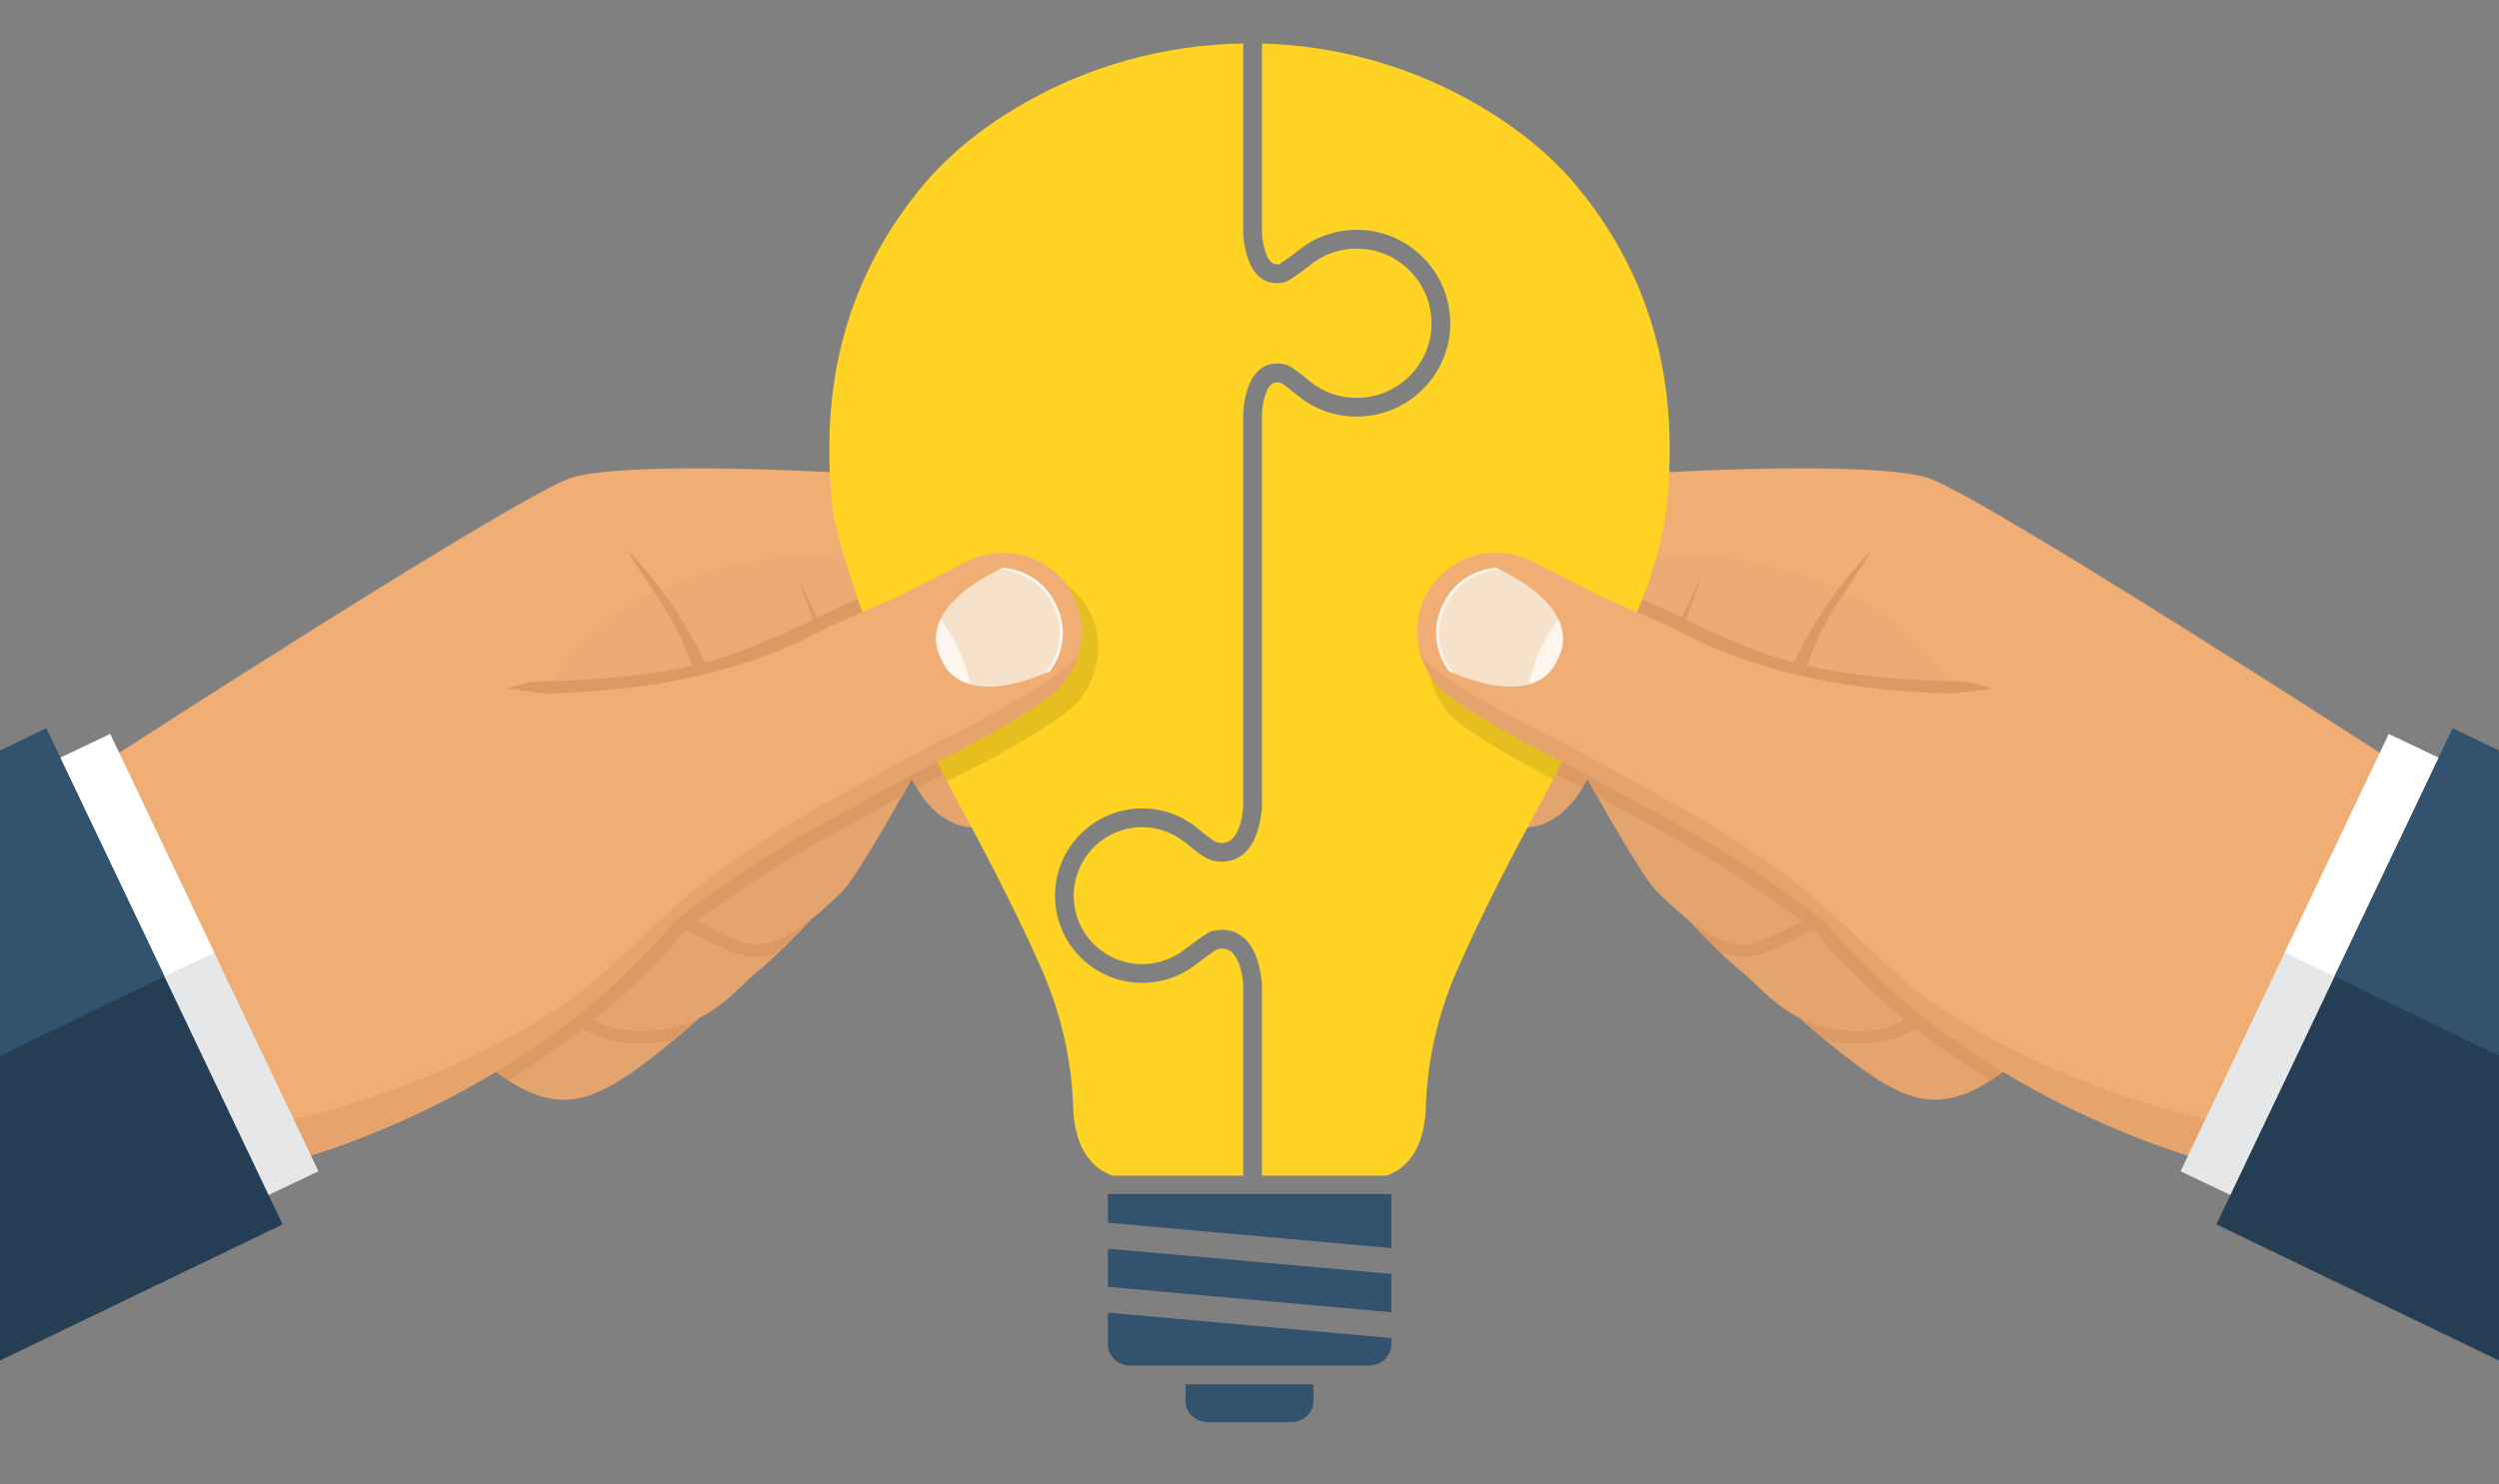 <svg version="1.2" xmlns="http://www.w3.org/2000/svg" viewBox="0 0 1200 713" width="1200" height="713">
	<rect x="0" y="0" width="1200" height="713" fill="#808080" stroke="none"/>
	<title>51z_collaboration-ai</title>
	<style>
		.s0 { fill: #e3a46e } 
		.s1 { fill: #f6e2ca } 
		.s2 { fill: #dc9964 } 
		.s3 { fill: #f0ae74 } 
		.s4 { opacity: .2;fill: #d4a477 } 
		.s5 { fill: #32526e } 
		.s6 { fill: #fed324 } 
		.s7 { opacity: .1;fill: #000000 } 
		.s8 { opacity: .7;fill: #ffffff } 
		.s9 { fill: #e6e7e8 } 
		.s10 { fill: #ffffff } 
		.s11 { fill: #263e53 } 
	</style>
	<g id="321353356351 1">
		<g id="&lt;Group&gt;">
			<g id="&lt;Group&gt;">
				<g id="&lt;Group&gt;">
					<path id="&lt;Path&gt;" class="s0" d="m904.9 520.5c-13.2-7.7-31.7-23.4-41-31.7-12.8-6.5-20.6-16.5-27.6-22.1-7.3-5.8-18.6-17.4-25.8-25.1-6.3-4.9-11.6-10.2-14.8-13.3-6.6-6.4-25.8-40.4-33.5-54.2-8.7 18.1-24.2 27.3-37.3 21.6-11.1-4.9-21.6-45.6-27.2-71-1.1-5.3-0.6-44.8-0.6-44.8l275.6 225.8c-31.3 28.8-49.3 25.5-67.8 14.8z"/>
				</g>
				<path id="&lt;Path&gt;" class="s1" d="m719.9 391.1c1.5-1.5 3-3.4 3.7-5.4 1.7-4.6-2.5-20.7-4.8-23.5-2-2.4-8.8-7.3-14.2-9.4q0.1 0.3 0.1 0.6 0.6 2.4 1 4.5c3.2 14.6 7.5 25.3 12.8 31.7q0.1 0 0.1 0.1 0.7 0.8 1.3 1.4z"/>
				<g id="&lt;Group&gt;">
					<path id="&lt;Path&gt;" class="s2" d="m920.1 494.2c12.1 9.4 24.2 17.7 35.8 24.8q2.9-1.9 6-4.2c-29-17.5-59.7-41-85.5-72.1 0 0-27.4-22.5-67.6-45-4.7-2.6-50.9-28.1-54.5-29.8-8.7-3.9-36.8-18.4-53.5-30 0.7 3.2 1.5 6.4 2.4 9.7 19 12.1 44.6 24.8 48.4 26.5 0.8 0.3 3.9 2 8.3 4.4q1.2-2.1 2.3-4.4c1.2 2.2 2.8 5 4.5 8.1 14.5 7.9 34.7 19 38.9 21.3 27.6 15.5 49.3 31.2 59.7 39.1-6.8 3.6-14.4 7.3-21 9.8-11.1 4.2-23.8-2.9-33.8-10.8 4.4 4.6 10.1 10.7 15.7 16 7.3 2.5 14.1 2.7 20.2 0.4 7.7-2.9 16.4-7.3 24.1-11.4q0.7 0.6 1.1 0.9c13.5 16.2 28.4 30.3 43.4 42.6-5.7 2.8-12.2 4.7-19.2 5.1-13.4 0.6-23.7-2.2-31.9-6.4 3.3 2.9 7.7 6.7 12.6 10.8 6.1 1.4 12.7 1.9 19.6 1.5 9-0.4 17-3.1 24-6.9z"/>
				</g>
				<g id="&lt;Group&gt;">
					<g id="&lt;Group&gt;">
						<path id="&lt;Path&gt;" class="s3" d="m716.6 277.3l347 281.5 84.3-193.9c0 0-192.7-124.7-221.4-135.1-28.6-10.5-189.4-1.9-209.1 6.5-5.2 2.2-9.8 6.2-13.2 11-3.3 4.6-5.2 10.1-5.7 15.8l-3.6 42.4z"/>
					</g>
					<path id="&lt;Path&gt;" class="s4" d="m936.5 329.5c0 0-16.5-33.5-63.1-50.5-46.5-17.1-78.7-13.5-96.3-4.5-17.6 9 69.4 138.5 127.7 103.5 33.4-20.1 31.7-48.5 31.7-48.5z"/>
					<g id="&lt;Group&gt;">
						<path id="&lt;Path&gt;" class="s2" d="m859.3 322.8q3.1 1 6.4 1.9c3.4-8.8 6.5-16.6 7.3-18.1 7.1-15.3 17.4-28 25.8-42.3-16.4 16.5-29.7 36.9-39.5 58.5z"/>
					</g>
					<g id="&lt;Group&gt;">
						<path id="&lt;Path&gt;" class="s2" d="m807.2 297.3q1 0.7 2 1.3c2.8-7.3 5.4-14.6 8-22-1.9 4.2-4.1 8.3-5.9 12.2q-2 4.3-4.1 8.5z"/>
					</g>
					<g id="&lt;Group&gt;">
						<path id="&lt;Path&gt;" class="s2" d="m734.8 269.2q0.4 0.2 0.9 0.4l33.6 17.1c7.2 3.1 30.6 13.3 35.5 15.9 11.5 6.1 24.4 11.7 39.2 16.4q0.1 0 0.1 0c24.2 7.7 53.8 13 91.1 14.1q1.3 0 2.6 0.1l18.6-2.5c-6-2.2-12.2-3.4-18.4-3.5-40.1-1-68.6-5.3-92.3-13.9-4.4-1.7-8.7-3.4-12.8-5.3-8.6-3.3-16.9-7.1-25-11.3-3.7-2-17.4-8.1-28.6-12.9-2.6-1.2-5-2.2-7.2-3.2 0 0-34.1-17.3-34.4-17.4-6.2-3-12.9-4.5-19.6-4.4-8.9 0.1-19.9 8.3-19.9 8.3l-0.4 4.5c10.8-6.9 24.7-8.2 37-2.4z"/>
					</g>
				</g>
			</g>
			<g id="&lt;Group&gt;">
				<g id="&lt;Group&gt;">
					<path id="&lt;Path&gt;" class="s0" d="m295.1 520.5c13.2-7.7 31.7-23.4 41-31.7 12.8-6.5 20.6-16.5 27.6-22.1 7.3-5.8 18.6-17.4 25.8-25.1 6.3-4.9 11.6-10.2 14.8-13.3 6.6-6.4 25.8-40.4 33.5-54.2 8.7 18.1 24.2 27.3 37.3 21.6 11.1-4.9 21.6-45.6 27.2-71 1.1-5.3 0.6-44.8 0.6-44.8l-275.6 225.8c31.3 28.8 49.3 25.5 67.8 14.8z"/>
				</g>
				<path id="&lt;Path&gt;" class="s1" d="m480.1 391.1c-1.5-1.5-3-3.4-3.7-5.4-1.7-4.6 2.5-20.7 4.8-23.5 2-2.4 8.8-7.3 14.2-9.4q-0.1 0.3-0.1 0.6-0.6 2.4-1 4.5c-3.2 14.6-7.5 25.3-12.8 31.7q-0.1 0-0.1 0.1-0.7 0.8-1.3 1.4z"/>
				<g id="&lt;Group&gt;">
					<path id="&lt;Path&gt;" class="s2" d="m279.9 494.2c-12.1 9.4-24.2 17.7-35.8 24.8q-2.9-1.9-6-4.2c29-17.5 59.7-41 85.5-72.1 0 0 27.4-22.5 67.6-45 4.7-2.6 50.9-28.1 54.5-29.8 8.7-3.9 36.8-18.4 53.5-30-0.7 3.2-1.5 6.4-2.4 9.7-19 12.1-44.6 24.8-48.4 26.5-0.8 0.3-3.9 2-8.3 4.4q-1.2-2.1-2.3-4.4c-1.2 2.2-2.8 5-4.5 8.1-14.5 7.9-34.7 19-38.9 21.3-27.6 15.5-49.3 31.2-59.7 39.1 6.8 3.6 14.4 7.3 21 9.8 11.1 4.2 23.8-2.9 33.8-10.8-4.4 4.6-10.1 10.7-15.7 16-7.3 2.5-14.1 2.7-20.2 0.4-7.7-2.9-16.4-7.3-24.1-11.4q-0.7 0.6-1.1 0.9c-13.5 16.2-28.4 30.3-43.4 42.6 5.7 2.8 12.2 4.7 19.2 5.1 13.4 0.6 23.7-2.2 31.9-6.4-3.3 2.9-7.7 6.7-12.6 10.8-6.1 1.4-12.7 1.9-19.6 1.5-9-0.4-17-3.1-24-6.9z"/>
				</g>
				<g id="&lt;Group&gt;">
					<g id="&lt;Group&gt;">
						<path id="&lt;Path&gt;" class="s3" d="m483.4 277.3l-347 281.5-84.3-193.9c0 0 192.7-124.7 221.4-135.1 28.6-10.5 189.4-1.9 209.1 6.5 5.2 2.2 9.8 6.2 13.2 11 3.3 4.6 5.2 10.1 5.7 15.8l3.6 42.4z"/>
					</g>
					<path id="&lt;Path&gt;" class="s4" d="m263.5 329.5c0 0 16.5-33.5 63.1-50.5 46.5-17.1 78.7-13.5 96.3-4.5 17.6 9-69.4 138.5-127.7 103.5-33.4-20.1-31.7-48.5-31.7-48.5z"/>
					<g id="&lt;Group&gt;">
						<path id="&lt;Path&gt;" class="s2" d="m340.7 322.8q-3.1 1-6.4 1.9c-3.4-8.8-6.5-16.6-7.3-18.1-7.1-15.3-17.4-28-25.8-42.3 16.4 16.5 29.7 36.9 39.5 58.5z"/>
					</g>
					<g id="&lt;Group&gt;">
						<path id="&lt;Path&gt;" class="s2" d="m392.8 297.3q-1 0.7-2 1.3c-2.8-7.3-5.4-14.6-8-22 1.9 4.2 4.1 8.3 5.9 12.2q2 4.3 4.1 8.5z"/>
					</g>
					<g id="&lt;Group&gt;">
						<path id="&lt;Path&gt;" class="s2" d="m465.2 269.2q-0.4 0.2-0.9 0.4l-33.6 17.1c-7.2 3.1-30.6 13.3-35.5 15.9-11.5 6.1-24.4 11.7-39.2 16.4q-0.1 0-0.1 0c-24.2 7.7-53.8 13-91.1 14.1q-1.3 0-2.6 0.1l-18.6-2.5c6-2.2 12.2-3.4 18.4-3.5 40.1-1 68.6-5.3 92.3-13.9 4.4-1.7 8.7-3.4 12.8-5.3 8.6-3.3 16.9-7.1 25-11.3 3.7-2 17.4-8.1 28.6-12.9 2.6-1.2 5-2.2 7.2-3.2 0 0 34.1-17.3 34.4-17.4 6.2-3 12.9-4.5 19.6-4.4 8.9 0.1 19.9 8.3 19.9 8.3l0.4 4.5c-10.8-6.9-24.7-8.2-37-2.4z"/>
					</g>
				</g>
			</g>
			<g id="&lt;Group&gt;">
				<path id="&lt;Path&gt;" class="s5" d="m569.3 664.9v8.2c0 5.5 4.8 10 10.8 10h39.8c6 0 10.8-4.5 10.8-10v-8.2z"/>
				<path id="&lt;Path&gt;" class="s5" d="m668.1 573.5v26l-136.1-12.2v-13.8z"/>
				<path id="&lt;Path&gt;" class="s5" d="m668.1 611.9v18.4l-136.1-12.2v-18.3z"/>
				<path id="&lt;Path&gt;" class="s5" d="m532 630.5l136.1 12.2v3.2c0 5.5-4.9 10-10.9 10h-114.4c-6 0-10.8-4.5-10.8-10z"/>
			</g>
			<path id="&lt;Path&gt;" class="s6" d="m800.2 244.3c-1.6 14.2-6 29.3-12.3 45.4 0 0-10.3 23.6-14.8 32.7l-33.6 63.8c-13.5 25.1-27.4 51.5-39.5 79.1-9.2 20.7-14.5 43.1-15.3 65.7q0 0.4 0 0.7c-0.8 21.9-10.5 30-18.9 33h-59.8v-92.4l-0.1-0.6c-2.2-21.8-12.9-25.1-19.1-25.1q-1.5 0-3.1 0.3l-2.3 0.4-2 1.2c-3 1.8-9.4 6.7-10.5 7.5-5.8 4.6-13 7.1-20.4 7.1-18.2 0-32.9-14.7-32.9-32.9 0-18.1 14.7-32.9 32.9-32.9 7.4 0 14.6 2.6 20.4 7.2q0.5 0.3 1.3 1c5.2 4.3 7.9 6.2 10.3 7.2l1 0.4 1.2 0.3q2.1 0.5 4.1 0.5c6.2 0 16.9-3.3 19.1-25.1l0.1-0.6v-190.2c0.5-5.5 2.2-14.4 7.2-14.4 0.5 0 1.1 0.1 1.6 0.2 0.7 0.3 2.6 1.5 7.3 5.4l0.2 0.1 0.2 0.1 1.2 1c7.9 6.4 17.6 9.7 27.8 9.7 24.8 0 44.9-20.1 44.9-44.8 0-24.8-20.1-44.9-44.9-44.9-10.2 0-19.9 3.4-27.8 9.7-4.8 3.8-8.1 6-9.4 6.8q-0.6 0.1-1.1 0.1c-5 0-6.7-8.9-7.2-14.4v-91.7c36.4 1 72.6 11.1 104.9 30.2 17.4 10.3 34.1 23.3 47.6 40 28.7 35.4 49.3 83.7 41.7 153.2z"/>
			<path id="&lt;Path&gt;" class="s6" d="m651.5 119.4c-8.2 0-15.9 2.7-22.2 7.8-6.3 5-11 8-12.3 8.3-1.3 0.3-2.5 0.5-3.7 0.5-9.3 0-14.9-7.9-16.3-22.9v-0.1-92.1c-37.4 0.5-74.7 10.6-107.9 30.2-17.4 10.3-34.1 23.3-47.6 40-28.7 35.4-49.3 83.7-41.7 153.2 1.6 14.2 14.9 51.5 14.9 51.5 20.5 49 57.4 106.1 85.4 169.5 9.1 20.7 14.4 43.1 15.2 65.7q0 0.4 0 0.7c0.8 21.9 10.5 30 18.9 33h62.8v-91.8-0.2c-1.4-14.1-6.3-17.1-10.2-17.1q-0.8 0-1.7 0.2l-0.5 0.1-0.5 0.3c-2.2 1.3-8.1 5.7-9.6 6.9-7.3 5.8-16.6 9-26 9-23.1 0-41.9-18.7-41.9-41.9 0-23.1 18.8-41.9 41.9-41.9 9.4 0 18.7 3.2 26 9.1q0.6 0.4 1.5 1.2c4.2 3.5 6.7 5.3 8.1 5.9l0.2 0.1h0.3q1.1 0.3 2.2 0.3c3.9 0 8.8-3 10.2-17.1v-0.2-190-0.1c1.4-15 7-22.9 16.3-22.9 1.2 0 2.4 0.1 3.7 0.4 2.6 0.6 5.9 3.1 10.9 7.3l0.2 0.1c0.4 0.4 0.9 0.7 1.2 1 6.3 5.1 14 7.7 22.2 7.7 19.8 0 35.9-16 35.9-35.8 0-19.8-16.1-35.9-35.9-35.9z"/>
			<g id="&lt;Group&gt;">
				<g id="&lt;Group&gt;">
					<g id="&lt;Group&gt;">
						<path id="&lt;Path&gt;" class="s3" d="m1063.6 558.8c0 0-39.4-223.6-125.8-225.6-61.7-1.5-102.3-14.3-133-30.6-4.9-2.6-28.3-12.8-35.5-15.9l-33.6-17.1q-0.5-0.2-0.9-0.4c-18.6-8.9-41-1.3-50.4 17.2-7.1 14.1-4.1 30 4.9 41.8 8.3 10.9 53.5 34.6 65 39.7 3.6 1.7 49.8 27.2 54.5 29.8 40.2 22.5 67.6 45 67.6 45 73.6 88.8 187.2 116.1 187.2 116.1z"/>
					</g>
					<path id="&lt;Path&gt;" class="s7" d="m750.2 366l-4.4 8.3c-18-9.3-45-24.7-51.2-32.8-3.8-5.1-6.6-10.9-7.9-17q1.2 1.9 2.6 3.7c7.5 9.8 45.2 30.2 60.9 37.8z"/>
					<g id="&lt;Group&gt;">
						<path id="&lt;Path&gt;" class="s1" d="m744.6 322.2c-5.3 6.2-18.3 13.4-48.6 0.3 0 0-11.7-13.3-3.4-31.5 8.3-18.2 26-18.2 26-18.2 34.9 16.7 33.2 33.7 30.8 40.4-0.7 1.9-2.2 5.9-4.8 9z"/>
						<path id="&lt;Path&gt;" class="s8" d="m734 328.7c5.2-1.4 8.5-4 10.6-6.5 1.6-1.9 2.7-4 3.5-5.9q0.1 0 0.1 0 0 0 0 0 0 0 0-0.1 0 0 0 0c0.5-1.2 0.9-2.3 1.2-3 1.2-3.2 2.2-8.9-1.1-15.8-3.1 4.1-6.2 9.2-8.8 14.9-2.6 5.8-4.5 11.4-5.5 16.4z"/>
						<path id="&lt;Path&gt;" class="s8" d="m718.6 272.8c0 0-17.7 0-26 18.2-8.3 18.2 3.4 31.5 3.4 31.5q1.1 0.4 2.2 0.9c-0.9-1-12.3-14.3-4.3-31.8 7.9-17.3 24.9-17.8 26.6-17.8q-0.9-0.5-1.9-1z"/>
					</g>
					<g id="&lt;Group&gt;" style="opacity: .5">
						<path id="&lt;Path&gt;" class="s2" d="m1063.6 558.8c0 0-1.4-8-4.2-21-24.4-5.7-78.8-21.1-129.7-55-20.8-14-48-44.6-72.2-62.5-11.8-8.7-30.7-21.5-53.7-34.4-4.7-2.7-51-28.2-54.6-29.8-11.5-5.1-56.7-28.9-65-39.7q-1.4-1.8-2.5-3.7c1.4 5.6 4 10.9 7.6 15.5 8.3 10.9 53.5 34.6 65 39.7 3.6 1.7 49.8 27.2 54.5 29.8 40.2 22.5 67.6 45 67.6 45 73.6 88.8 187.2 116.1 187.2 116.1z"/>
					</g>
				</g>
				<g id="&lt;Group&gt;">
					<path id="&lt;Path&gt;" class="s9" d="m1047.1 562.6l33.6 16 100-210-33.6-16z"/>
					<path id="&lt;Path&gt;" class="s10" d="m1097.1 457.6l33.6 16 50-105-33.6-16z"/>
					<path id="&lt;Path&gt;" class="s11" d="m1064.3 588.1l135.7 65.4v-292.9l-22.2-10.7z"/>
					<path id="&lt;Path&gt;" class="s5" d="m1121 469l79 38.1v-146.5l-22.2-10.7z"/>
				</g>
			</g>
			<g id="&lt;Group&gt;">
				<g id="&lt;Group&gt;">
					<g id="&lt;Group&gt;">
						<path id="&lt;Path&gt;" class="s3" d="m136.4 558.8c0 0 39.4-223.6 125.8-225.6 61.7-1.5 102.3-14.3 133-30.6 4.9-2.6 28.3-12.8 35.5-15.9l33.6-17.1q0.5-0.2 0.9-0.4c18.6-8.9 41-1.3 50.4 17.2 7.1 14.1 4.1 30-4.9 41.8-8.3 10.9-53.5 34.6-65 39.7-3.6 1.7-49.8 27.2-54.5 29.8-40.2 22.5-67.6 45-67.6 45-73.6 88.8-187.2 116.1-187.2 116.1z"/>
					</g>
					<path id="&lt;Path&gt;" class="s7" d="m518.5 336.1c-8 10.5-50.9 33.2-63.9 39.2q-2.5-4.7-5-9.2c15.6-7.5 53.6-28 61.1-37.9 9-11.8 12-27.7 4.9-41.8q-1.5-3-3.4-5.5c4.6 3.4 8.4 7.9 11.2 13.3 7.1 14.1 4.2 30-4.9 41.9z"/>
					<g id="&lt;Group&gt;">
						<path id="&lt;Path&gt;" class="s1" d="m455.4 322.2c5.3 6.2 18.3 13.4 48.6 0.3 0 0 11.7-13.3 3.4-31.5-8.3-18.2-26-18.2-26-18.2-34.9 16.7-33.2 33.7-30.8 40.4 0.7 1.9 2.2 5.9 4.8 9z"/>
						<path id="&lt;Path&gt;" class="s8" d="m466 328.7c-5.2-1.4-8.5-4-10.6-6.5-1.6-1.9-2.7-4-3.5-5.9q-0.1 0-0.1 0 0 0 0 0 0 0 0-0.1 0 0 0 0c-0.5-1.2-0.9-2.3-1.2-3-1.2-3.2-2.2-8.9 1.1-15.8 3.1 4.1 6.2 9.2 8.8 14.9 2.6 5.8 4.5 11.4 5.5 16.4z"/>
						<path id="&lt;Path&gt;" class="s8" d="m481.4 272.8c0 0 17.7 0 26 18.2 8.3 18.2-3.4 31.5-3.4 31.5q-1.1 0.4-2.2 0.9c0.9-1 12.3-14.3 4.3-31.8-7.9-17.3-24.9-17.8-26.6-17.8q0.9-0.5 1.9-1z"/>
					</g>
					<g id="&lt;Group&gt;" style="opacity: .5">
						<path id="&lt;Path&gt;" class="s2" d="m136.4 558.8c0 0 1.4-8 4.2-21 24.4-5.7 78.8-21.1 129.7-55 20.8-14 48-44.6 72.2-62.5 11.8-8.7 30.7-21.5 53.7-34.4 4.7-2.7 51-28.2 54.6-29.8 11.5-5.1 56.7-28.9 65-39.7q1.4-1.8 2.5-3.7c-1.4 5.6-4 10.9-7.6 15.5-8.3 10.9-53.5 34.6-65 39.7-3.6 1.7-49.8 27.2-54.5 29.8-40.2 22.5-67.6 45-67.6 45-73.6 88.8-187.2 116.1-187.2 116.1z"/>
					</g>
				</g>
				<g id="&lt;Group&gt;">
					<path id="&lt;Path&gt;" class="s9" d="m152.9 562.6l-33.6 16-100-210 33.6-16z"/>
					<path id="&lt;Path&gt;" class="s10" d="m102.9 457.6l-33.6 16-50-105 33.6-16z"/>
					<path id="&lt;Path&gt;" class="s11" d="m135.7 588.1l-135.7 65.4v-292.9l22.2-10.7z"/>
					<path id="&lt;Path&gt;" class="s5" d="m79 469l-79 38.1v-146.5l22.2-10.7z"/>
				</g>
			</g>
		</g>
		<g id="&lt;Group&gt;">
			<g id="&lt;Group&gt;">
				<path id="&lt;Compound Path&gt;" class="s5" d="m326.8 809.3c0-20.7 12.2-33.3 28.5-33.3 7.9 0 13.9 3.7 17.7 7.9l-4.5 5.3c-3.4-3.6-7.6-6.1-13.1-6.1-12.1 0-20.1 10-20.1 26 0 16.1 7.7 26.3 19.8 26.3 6.2 0 10.8-2.7 14.9-7.2l4.5 5.1c-5.1 5.8-11.3 9.3-19.7 9.3-16 0-28-12.4-28-33.3z"/>
				<path id="&lt;Compound Path&gt;" fill-rule="evenodd" class="s5" d="m382.2 817.7c0-16 10.3-25.1 22-25.1 11.6 0 22 9.1 22 25.1 0 15.8-10.4 24.9-22 24.9-11.7 0-22-9.1-22-24.9zm35.7 0c0-11-5.5-18.4-13.7-18.4-8.1 0-13.7 7.4-13.7 18.4 0 10.9 5.6 18.2 13.7 18.2 8.2 0 13.7-7.3 13.7-18.2z"/>
				<path id="&lt;Compound Path&gt;" class="s5" d="m438.7 831.8v-60.1h8.1v60.7c0 2.5 1.1 3.5 2.2 3.5 0.5 0 0.9 0 1.8-0.2l1.1 6.1c-1.1 0.5-2.5 0.8-4.6 0.8-6.1 0-8.6-3.8-8.6-10.8z"/>
				<path id="&lt;Compound Path&gt;" class="s5" d="m463.7 831.8v-60.1h8v60.7c0 2.5 1.1 3.5 2.3 3.5 0.5 0 0.9 0 1.8-0.2l1 6.1c-1 0.5-2.4 0.8-4.6 0.8-6 0-8.5-3.8-8.5-10.8z"/>
				<path id="&lt;Compound Path&gt;" fill-rule="evenodd" class="s5" d="m485.7 829.1c0-10.4 8.9-15.6 29.2-17.9 0-6-1.9-11.9-9.8-11.9-5.5 0-10.5 2.5-14.2 5.1l-3.1-5.6c4.4-2.8 11.1-6.2 18.7-6.2 11.7 0 16.5 7.8 16.5 19.6v29.2h-6.6l-0.7-5.7h-0.3c-4.5 3.7-9.8 6.9-15.8 6.9-7.9 0-13.9-5-13.9-13.5zm29.2 0.6v-13.2c-15.8 2-21.3 5.9-21.3 12 0 5.4 3.7 7.6 8.4 7.6 4.6 0 8.3-2.2 12.9-6.4z"/>
				<path id="&lt;Compound Path&gt;" fill-rule="evenodd" class="s5" d="m545.5 836.5h-0.3l-0.7 4.9h-6.5v-69.7h8.1v19l-0.2 8.6c4.3-3.8 9.6-6.7 14.8-6.7 12.4 0 18.9 9.5 18.9 24.2 0 16.3-9.7 25.8-20.5 25.8-4.4 0-9.4-2.3-13.6-6.1zm25.8-19.6c0-10.5-3.5-17.5-12.5-17.5-4 0-8.2 2.2-12.7 6.5v24.9c4.2 3.6 8.5 5 11.6 5 7.8 0 13.6-7.1 13.6-18.9z"/>
				<path id="&lt;Compound Path&gt;" fill-rule="evenodd" class="s5" d="m588.6 817.7c0-16 10.4-25.1 22.1-25.1 11.6 0 22 9.1 22 25.1 0 15.8-10.4 24.9-22 24.9-11.7 0-22.1-9.1-22.1-24.9zm35.8 0c0-11-5.5-18.4-13.7-18.4-8.2 0-13.7 7.4-13.7 18.4 0 10.9 5.5 18.2 13.7 18.2 8.2 0 13.7-7.3 13.7-18.2z"/>
				<path id="&lt;Compound Path&gt;" class="s5" d="m645.2 793.8h6.7l0.7 8.6h0.3c3.2-5.9 8.1-9.8 13.5-9.8 2 0 3.5 0.3 5.1 1l-1.6 7.1c-1.6-0.5-2.6-0.8-4.6-0.8-4 0-8.8 2.9-12 11v30.5h-8.1z"/>
				<path id="&lt;Compound Path&gt;" fill-rule="evenodd" class="s5" d="m673.9 829.1c0-10.4 8.9-15.6 29.2-17.9 0-6-2-11.9-9.8-11.9-5.5 0-10.5 2.5-14.2 5.1l-3.1-5.6c4.4-2.8 11-6.2 18.7-6.2 11.6 0 16.5 7.8 16.5 19.6v29.2h-6.6l-0.7-5.7h-0.3c-4.5 3.7-9.8 6.9-15.8 6.9-7.9 0-13.9-5-13.9-13.5zm29.2 0.6v-13.2c-15.9 2-21.3 5.9-21.3 12 0 5.4 3.7 7.6 8.4 7.6 4.6 0 8.3-2.2 12.9-6.4z"/>
				<path id="&lt;Compound Path&gt;" class="s5" d="m726.2 826.7v-26.3h-7v-6.1l7.4-0.5 1-13.3h6.7v13.3h12.9v6.6h-12.9v26.4c0 5.9 1.9 9.2 7.4 9.2 1.6 0 3.8-0.7 5.4-1.3l1.5 6.1c-2.6 0.9-5.8 1.8-8.8 1.8-10.2 0-13.6-6.5-13.6-15.9z"/>
				<path id="&lt;Compound Path&gt;" class="s5" d="m756.5 778.8c0-3.1 2.4-5.2 5.5-5.2 3.2 0 5.6 2.1 5.6 5.2 0 3.1-2.4 5.2-5.6 5.2-3.1 0-5.5-2.1-5.5-5.2zm1.4 15h8.1v47.6h-8.1z"/>
				<path id="&lt;Compound Path&gt;" fill-rule="evenodd" class="s5" d="m778.5 817.7c0-16 10.4-25.1 22-25.1 11.7 0 22 9.1 22 25.1 0 15.8-10.3 24.9-22 24.9-11.6 0-22-9.1-22-24.9zm35.7 0c0-11-5.5-18.4-13.7-18.4-8.1 0-13.7 7.4-13.7 18.4 0 10.9 5.6 18.2 13.7 18.2 8.2 0 13.7-7.3 13.7-18.2z"/>
				<path id="&lt;Compound Path&gt;" class="s5" d="m835.1 793.8h6.6l0.7 6.9h0.3c4.5-4.5 9.4-8.1 16-8.1 10 0 14.5 6.5 14.5 18.6v30.2h-8.1v-29.1c0-8.9-2.7-12.7-9-12.7-4.9 0-8.2 2.5-13 7.3v34.5h-8z"/>
			</g>
			<g id="&lt;Group&gt;">
				<path id="&lt;Compound Path&gt;" class="s5" d="m376 877.4l6 17.3c1 2.8 1.9 5.4 2.5 7.9h0.2c0.7-2.5 1.6-5.1 2.6-7.9l6-17.3h5.9l-12.1 30.8h-5.4l-11.7-30.8z"/>
				<path id="&lt;Compound Path&gt;" fill-rule="evenodd" class="s5" d="m406.9 893.8c0.2 7.6 5 10.7 10.6 10.7 4 0 6.5-0.7 8.6-1.6l0.9 4.1c-1.9 0.8-5.3 1.9-10.2 1.9-9.5 0-15.2-6.3-15.2-15.6 0-9.3 5.5-16.6 14.5-16.6 10 0 12.7 8.8 12.7 14.5 0 1.2-0.1 2-0.2 2.6zm16.5-4c0-3.6-1.5-9.1-7.8-9.1-5.7 0-8.2 5.2-8.6 9.1z"/>
				<path id="&lt;Compound Path&gt;" class="s5" d="m457.8 907.1c-1.5 0.7-4.8 1.8-8.9 1.8-9.3 0-15.4-6.3-15.4-15.8 0-9.5 6.5-16.4 16.6-16.4 3.3 0 6.3 0.9 7.8 1.6l-1.3 4.4c-1.3-0.8-3.4-1.5-6.5-1.5-7.1 0-10.9 5.2-10.9 11.7 0 7.1 4.6 11.5 10.7 11.5 3.2 0 5.3-0.8 6.9-1.5z"/>
				<path id="&lt;Compound Path&gt;" class="s5" d="m471.9 868.5v8.9h8v4.2h-8v16.7c0 3.8 1.1 6 4.2 6 1.5 0 2.6-0.2 3.3-0.4l0.2 4.2c-1.1 0.5-2.8 0.8-4.9 0.8-2.7 0-4.8-0.9-6.1-2.4-1.6-1.6-2.2-4.4-2.2-8v-16.9h-4.8v-4.2h4.8v-7.4z"/>
				<path id="&lt;Compound Path&gt;" fill-rule="evenodd" class="s5" d="m513.8 892.5c0 11.5-7.9 16.4-15.4 16.4-8.3 0-14.8-6.1-14.8-15.8 0-10.4 6.8-16.4 15.3-16.4 8.9 0 14.9 6.4 14.9 15.8zm-24.5 0.4c0 6.7 3.9 11.8 9.4 11.8 5.3 0 9.4-5 9.4-12 0-5.2-2.6-11.8-9.3-11.8-6.6 0-9.5 6.1-9.5 12z"/>
				<path id="&lt;Compound Path&gt;" class="s5" d="m520.9 887c0-3.6-0.1-6.8-0.3-9.6h4.9l0.2 6h0.3c1.4-4.1 4.8-6.7 8.5-6.7 0.7 0 1.1 0 1.6 0.2v5.3c-0.6-0.2-1.1-0.2-1.9-0.2-3.9 0-6.8 3-7.5 7.2-0.1 0.7-0.3 1.6-0.3 2.6v16.4h-5.5z"/>
				<path id="&lt;Compound Path&gt;" class="s5" d="m561.5 868.7c0.1 1.9-1.3 3.4-3.6 3.4-2 0-3.4-1.5-3.4-3.4 0-2 1.5-3.5 3.5-3.5 2.2 0 3.5 1.5 3.5 3.5zm-6.3 39.5v-30.8h5.7v30.8z"/>
				<path id="&lt;Compound Path&gt;" class="s5" d="m570.2 863h5.6v45.2h-5.6z"/>
				<path id="&lt;Compound Path&gt;" class="s5" d="m585.2 863h5.6v45.2h-5.6z"/>
				<path id="&lt;Compound Path&gt;" class="s5" d="m626.1 899.8q0 4.8 0.2 8.4h-4.9l-0.4-5h-0.1c-1.5 2.5-4.7 5.7-10.2 5.7-4.8 0-10.6-2.6-10.6-13.5v-18h5.6v17.1c0 5.8 1.8 9.8 6.9 9.8 3.7 0 6.3-2.6 7.4-5.1 0.3-0.9 0.5-1.9 0.5-2.9v-18.9h5.6z"/>
				<path id="&lt;Compound Path&gt;" class="s5" d="m634.6 902.5c1.7 1.1 4.6 2.2 7.4 2.2 4.1 0 6-2 6-4.6 0-2.6-1.6-4.1-5.7-5.6-5.6-2-8.2-5.1-8.2-8.8 0-4.9 4-9 10.7-9 3.1 0 5.8 0.9 7.5 1.9l-1.4 4.1c-1.2-0.8-3.4-1.8-6.3-1.8-3.3 0-5.1 1.9-5.1 4.2 0 2.5 1.8 3.7 5.8 5.2 5.4 2.1 8.1 4.7 8.1 9.3 0 5.4-4.2 9.3-11.5 9.3-3.4 0-6.5-0.9-8.7-2.1z"/>
				<path id="&lt;Compound Path&gt;" class="s5" d="m667.4 868.5v8.9h8v4.2h-8v16.7c0 3.8 1.1 6 4.2 6 1.5 0 2.5-0.2 3.2-0.4l0.3 4.2c-1.1 0.5-2.8 0.8-5 0.8-2.6 0-4.7-0.9-6-2.4-1.6-1.6-2.2-4.4-2.2-8v-16.9h-4.8v-4.2h4.8v-7.4z"/>
				<path id="&lt;Compound Path&gt;" class="s5" d="m681.7 887c0-3.6 0-6.8-0.2-9.6h4.9l0.2 6h0.2c1.4-4.1 4.8-6.7 8.6-6.7 0.6 0 1.1 0 1.6 0.2v5.3c-0.6-0.2-1.2-0.2-1.9-0.2-4 0-6.8 3-7.6 7.2-0.1 0.7-0.2 1.6-0.2 2.6v16.4h-5.6z"/>
				<path id="&lt;Compound Path&gt;" fill-rule="evenodd" class="s5" d="m719.4 908.2l-0.5-3.9h-0.2c-1.7 2.5-5 4.6-9.4 4.6-6.3 0-9.5-4.4-9.5-8.8 0-7.5 6.7-11.6 18.6-11.5v-0.6c0-2.6-0.7-7.2-7-7.2-2.9 0-5.9 0.9-8.1 2.3l-1.2-3.7c2.5-1.6 6.2-2.7 10.1-2.7 9.4 0 11.7 6.4 11.7 12.6v11.5c0 2.7 0.2 5.3 0.6 7.4zm-0.9-15.7c-6.1-0.1-13 0.9-13 6.9 0 3.7 2.4 5.4 5.2 5.4 4.1 0 6.6-2.6 7.5-5.2 0.2-0.5 0.3-1.2 0.3-1.8z"/>
				<path id="&lt;Compound Path&gt;" class="s5" d="m739.5 868.5v8.9h8v4.2h-8v16.7c0 3.8 1.1 6 4.2 6 1.5 0 2.6-0.2 3.3-0.4l0.2 4.2c-1.1 0.5-2.8 0.8-5 0.8-2.6 0-4.7-0.9-6-2.4-1.6-1.6-2.2-4.4-2.2-8v-16.9h-4.8v-4.2h4.8v-7.4z"/>
				<path id="&lt;Compound Path&gt;" class="s5" d="m760.1 868.7c0.1 1.9-1.3 3.4-3.6 3.4-2 0-3.4-1.5-3.4-3.4 0-2 1.5-3.5 3.5-3.5 2.2 0 3.5 1.5 3.5 3.5zm-6.3 39.5v-30.8h5.7v30.8z"/>
				<path id="&lt;Compound Path&gt;" fill-rule="evenodd" class="s5" d="m796.7 892.5c0 11.5-7.9 16.4-15.4 16.4-8.3 0-14.8-6.1-14.8-15.8 0-10.4 6.8-16.4 15.3-16.4 8.9 0 14.9 6.4 14.9 15.8zm-24.5 0.4c0 6.7 3.9 11.8 9.4 11.8 5.3 0 9.3-5 9.3-12 0-5.2-2.6-11.8-9.2-11.8-6.6 0-9.5 6.1-9.5 12z"/>
				<path id="&lt;Compound Path&gt;" class="s5" d="m803.8 885.7c0-3.2-0.1-5.8-0.3-8.3h5l0.3 5.1h0.1c1.6-3 5.1-5.8 10.2-5.8 4.3 0 10.9 2.5 10.9 13.1v18.4h-5.6v-17.8c0-4.9-1.8-9.1-7.1-9.1-3.7 0-6.6 2.6-7.5 5.8-0.3 0.7-0.4 1.6-0.4 2.6v18.5h-5.6z"/>
			</g>
		</g>
	</g>
</svg>